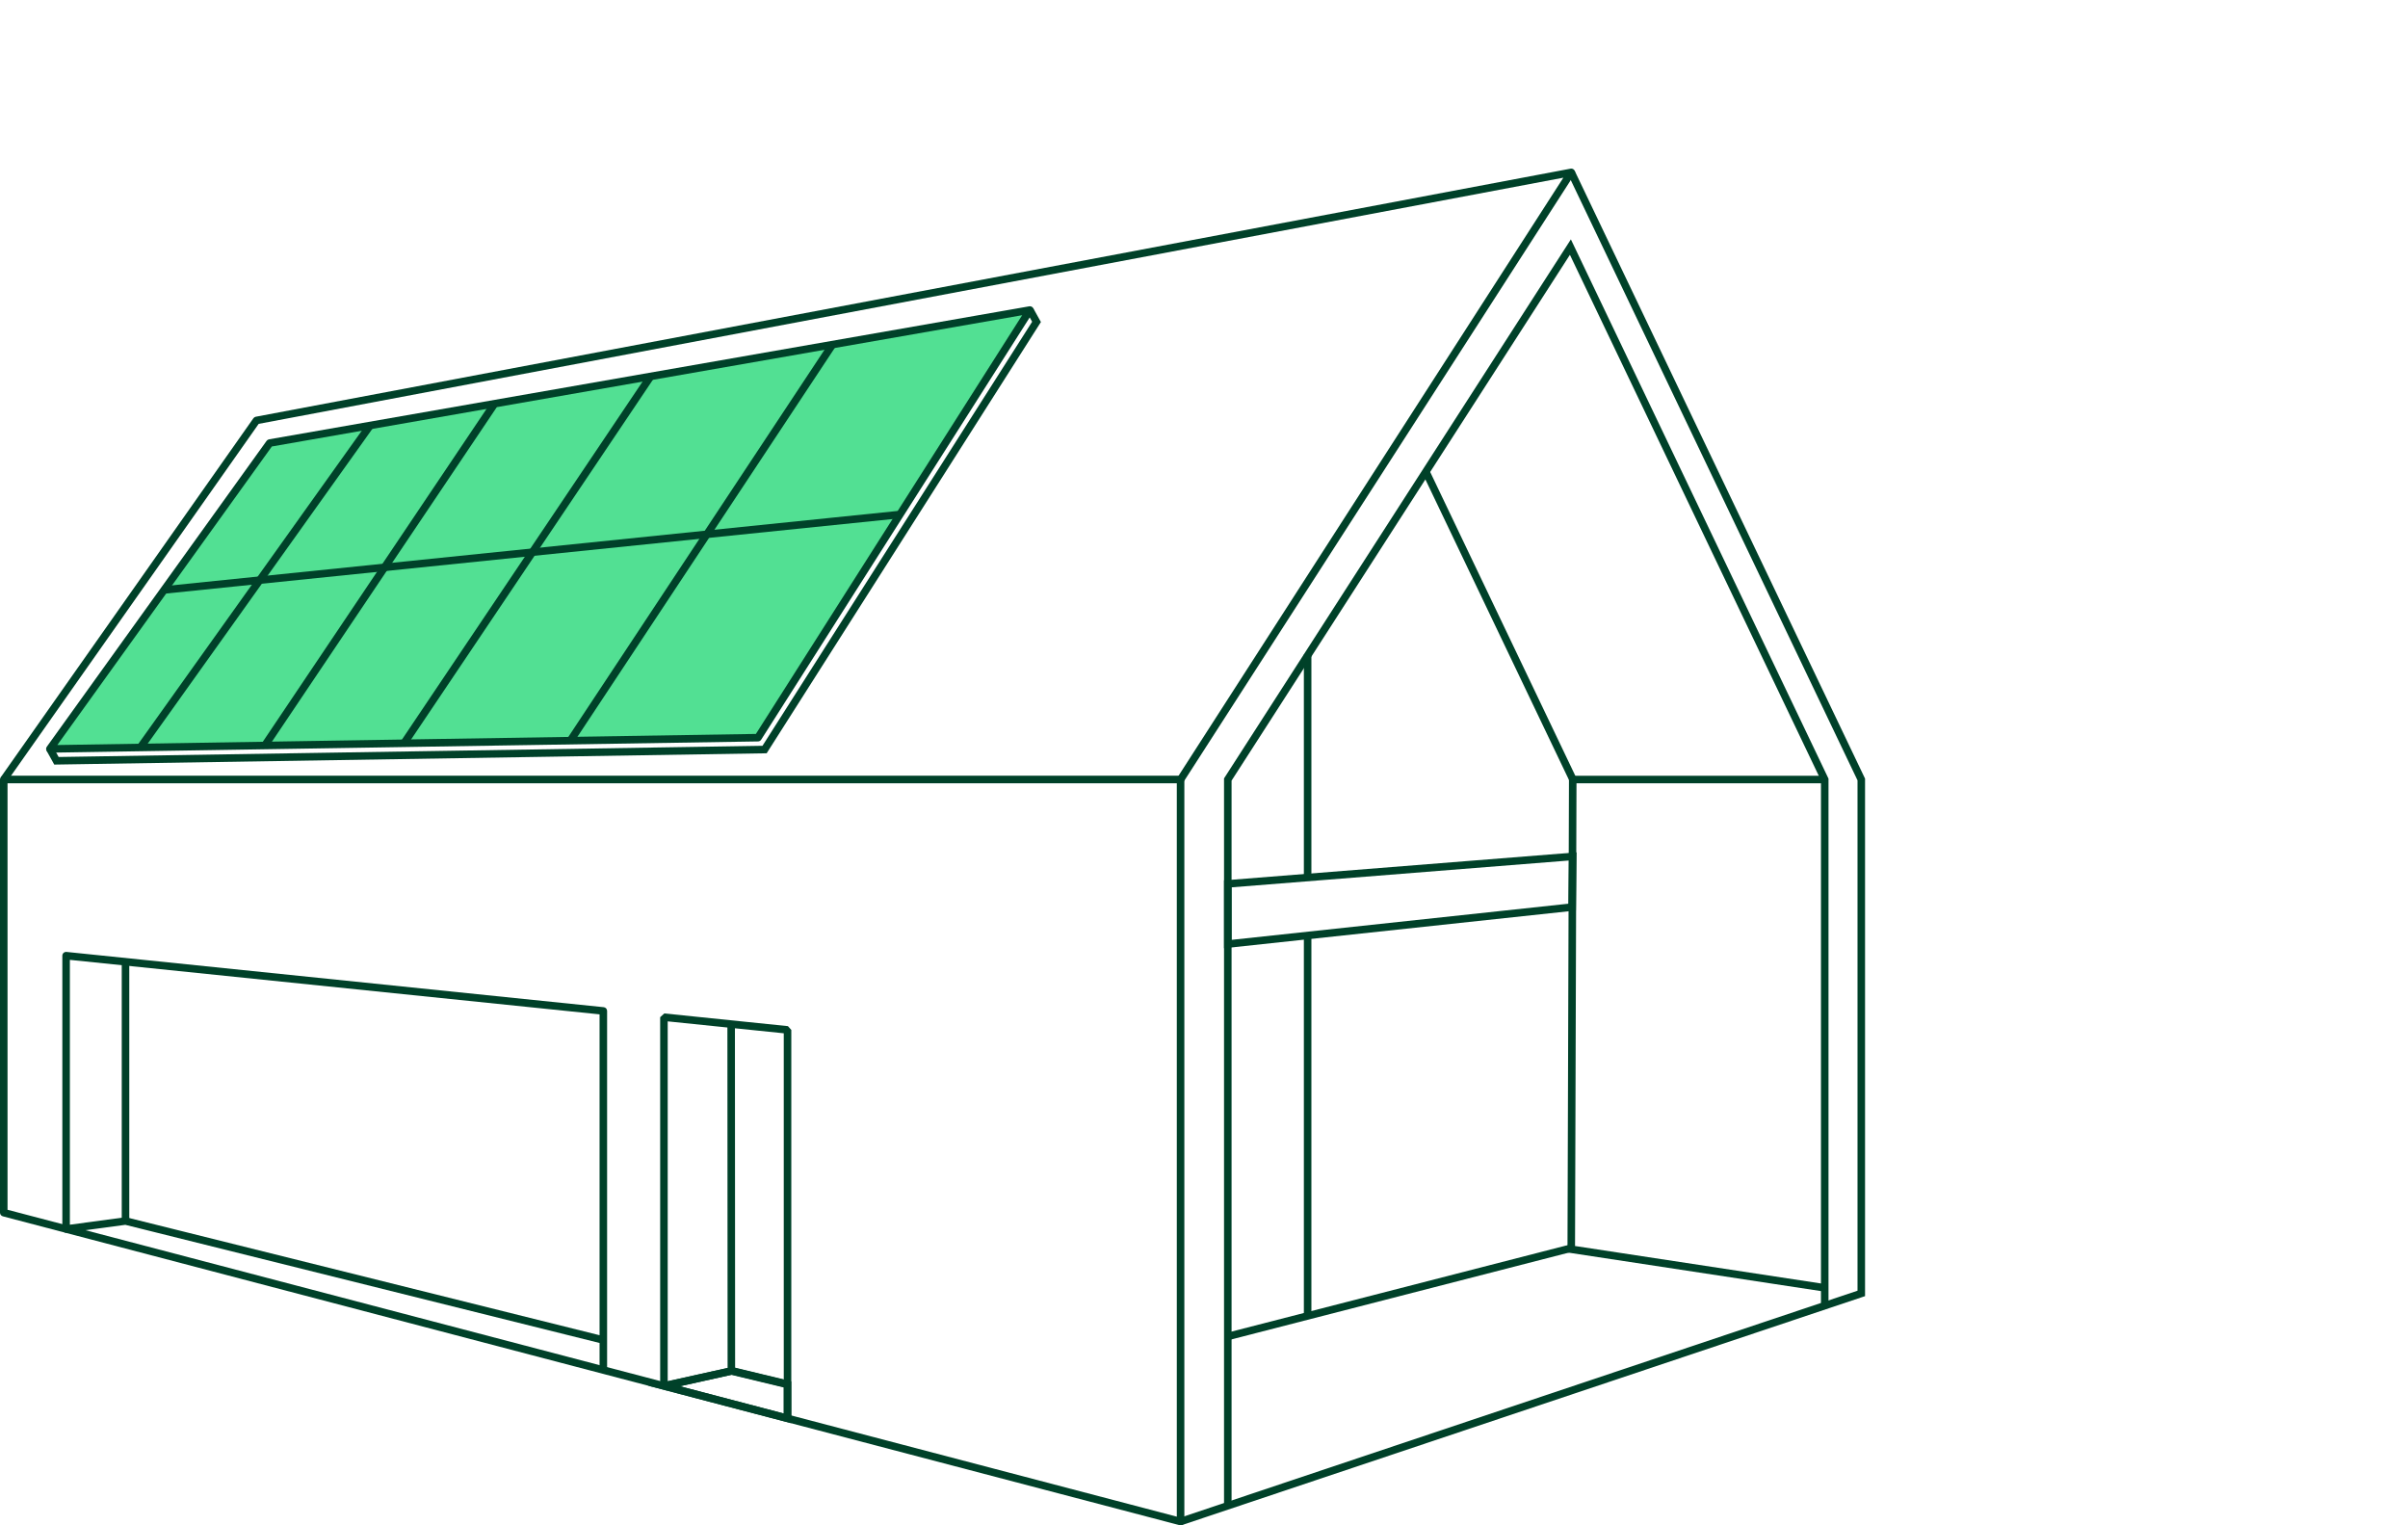 <?xml version="1.0" encoding="utf-8"?>
<!-- Generator: Adobe Illustrator 16.0.3, SVG Export Plug-In . SVG Version: 6.00 Build 0)  -->
<!DOCTYPE svg PUBLIC "-//W3C//DTD SVG 1.1//EN" "http://www.w3.org/Graphics/SVG/1.1/DTD/svg11.dtd">
<svg version="1.1" id="Warstwa_1" xmlns="http://www.w3.org/2000/svg" xmlns:xlink="http://www.w3.org/1999/xlink" x="0px" y="0px"
	 width="300px" height="190px" viewBox="0 0 300 190" enable-background="new 0 0 300 190" xml:space="preserve">
<g>
	<g>
		<polygon fill="#52E093" points="6.214,93.286 94.434,91.886 128.314,38.617 33.6,55.187 		"/>
		<path fill="#004129" d="M6.214,93.756c-0.175,0-0.335-0.097-0.417-0.252c-0.082-0.157-0.068-0.348,0.035-0.491l27.385-38.101
			c0.072-0.1,0.18-0.167,0.301-0.188l94.715-16.569c0.185-0.026,0.368,0.048,0.472,0.202s0.105,0.355,0.006,0.513L94.829,92.138
			c-0.085,0.133-0.23,0.215-0.389,0.217L6.222,93.756C6.219,93.756,6.217,93.756,6.214,93.756z M33.869,55.616L7.14,92.803
			l87.033-1.383l33.175-52.157L33.869,55.616z"/>
	</g>
	<g>
		<g>
			<g>
				<path fill="#004129" d="M98.583,177.286l-17.862-4.686l10.399-2.311l7.463,1.796V177.286z M84.71,172.676l12.935,3.394v-3.243
					l-6.533-1.572L84.71,172.676z"/>
			</g>
			<g>
				<path fill="#004129" d="M147.082,190c-0.04,0-0.08-0.005-0.119-0.016L0.35,151.509C0.144,151.454,0,151.268,0,151.054V97.098
					c0-0.259,0.21-0.47,0.469-0.47h146.613c0.259,0,0.47,0.211,0.47,0.47v92.433c0,0.146-0.067,0.283-0.184,0.372
					C147.285,189.966,147.185,190,147.082,190z M0.939,150.692l145.673,38.229V97.567H0.939V150.692z"/>
			</g>
			<g>
				<path fill="#004129" d="M0.854,97.368l-0.768-0.54l31.483-44.727c0.07-0.1,0.177-0.169,0.297-0.191l163.802-30.901
					c0.182-0.036,0.371,0.044,0.476,0.199c0.105,0.155,0.107,0.358,0.006,0.517l-48.672,75.628l-0.789-0.509l48.081-74.71
					L32.227,52.798L0.854,97.368z"/>
			</g>
			<g>
				
					<rect x="165.548" y="77.467" transform="matrix(0.431 0.902 -0.902 0.431 176.571 -124.197)" fill="#004129" width="42.471" height="0.94"/>
			</g>
			<g>
				<polygon fill="#004129" points="147.231,189.976 146.933,189.085 231.418,160.775 231.418,97.204 195.33,21.672 196.178,21.268 
					232.357,96.991 232.357,161.451 232.037,161.559 				"/>
			</g>
			<g>
				<polygon fill="#004129" points="227.263,160.884 195.283,156.014 195.471,96.628 227.255,96.628 227.255,97.567 196.407,97.567 
					196.225,155.207 227.404,159.956 				"/>
			</g>
			<g>
				
					<rect x="173.889" y="139.014" transform="matrix(0.249 0.968 -0.968 0.249 286.891 -47.924)" fill="#004129" width="0.94" height="44.176"/>
			</g>
			<g>
				<path fill="#004129" d="M75.635,170.772h-0.938v-3.485l-59.085-14.718l-7.313,0.986c-0.136,0.02-0.27-0.022-0.372-0.111
					c-0.102-0.09-0.161-0.218-0.161-0.354v-34.048c0-0.132,0.056-0.26,0.155-0.348c0.099-0.089,0.227-0.131,0.363-0.119
					l66.931,6.885c0.239,0.024,0.421,0.226,0.421,0.467V170.772z M15.638,151.623c0.038,0,0.076,0.005,0.114,0.014l58.945,14.683
					v-39.968l-65.992-6.788v32.99l6.87-0.927C15.596,151.624,15.617,151.623,15.638,151.623z"/>
			</g>
			<g>
				<path fill="#004129" d="M98.583,176.678h-0.938v-47.967l-6.084-0.625l0.024,42.687l-0.367,0.458l-8.4,1.866l-0.571-0.458
					v-45.935l0.518-0.467l15.398,1.583l0.421,0.468V176.678z M83.186,127.225v44.829l7.461-1.658l-0.024-42.406L83.186,127.225z"/>
			</g>
			<g>
				<rect x="162.442" y="116.554" fill="#004129" width="0.938" height="47.487"/>
			</g>
			<g>
				<polygon fill="#004129" points="153.435,187.559 152.495,187.559 152.495,96.96 152.57,96.844 195.708,29.817 227.803,96.991 
					227.803,162.639 226.864,162.639 226.864,97.204 195.587,31.74 153.435,97.236 				"/>
			</g>
			<g>
				<path fill="#004129" d="M152.495,118.117v-8.453l0.433-0.035l43.486-3.458l-0.086,7.243L152.495,118.117z M153.435,110.53v6.542
					l41.964-4.503l0.064-5.381L153.435,110.53z"/>
			</g>
			<g>
				<rect x="15.168" y="119.805" fill="#004129" width="0.938" height="32.287"/>
			</g>
			<g>
				<path fill="none" stroke="#004129" stroke-width="1.5" stroke-miterlimit="10" d="M91.116,170.772"/>
			</g>
			<g>
				
					<rect x="91.016" y="171.145" transform="matrix(0.972 0.234 -0.234 0.972 42.791 -17.377)" fill="#004129" width="7.198" height="0.939"/>
			</g>
			<g>
				<rect x="162.442" y="81.528" fill="#004129" width="0.938" height="27.778"/>
			</g>
		</g>
		<g>
			<polygon fill="#004129" points="6.759,95.24 5.804,93.514 6.625,93.06 7.308,94.293 94.993,92.9 128.588,40.08 127.903,38.845 
				128.726,38.39 129.68,40.113 95.514,93.831 95.261,93.835 			"/>
		</g>
		<g>
			
				<rect x="65.848" y="22.686" transform="matrix(0.102 0.995 -0.995 0.102 127.968 -4.215)" fill="#004129" width="0.938" height="92.097"/>
		</g>
		<g>
			
				<rect x="31.352" y="48.538" transform="matrix(0.814 0.581 -0.581 0.814 48.339 -4.897)" fill="#004129" width="0.939" height="49.072"/>
		</g>
		<g>
			
				<rect x="46.77" y="46.061" transform="matrix(0.83 0.558 -0.558 0.83 48.023 -14.175)" fill="#004129" width="0.939" height="51.082"/>
		</g>
		<g>
			
				<rect x="65.246" y="42.205" transform="matrix(0.83 0.558 -0.558 0.83 50.07 -24.826)" fill="#004129" width="0.939" height="54.853"/>
		</g>
		<g>
			
				<rect x="86.896" y="38.037" transform="matrix(0.834 0.552 -0.552 0.834 51.85 -37.031)" fill="#004129" width="0.938" height="58.951"/>
		</g>
	</g>
</g>
</svg>
